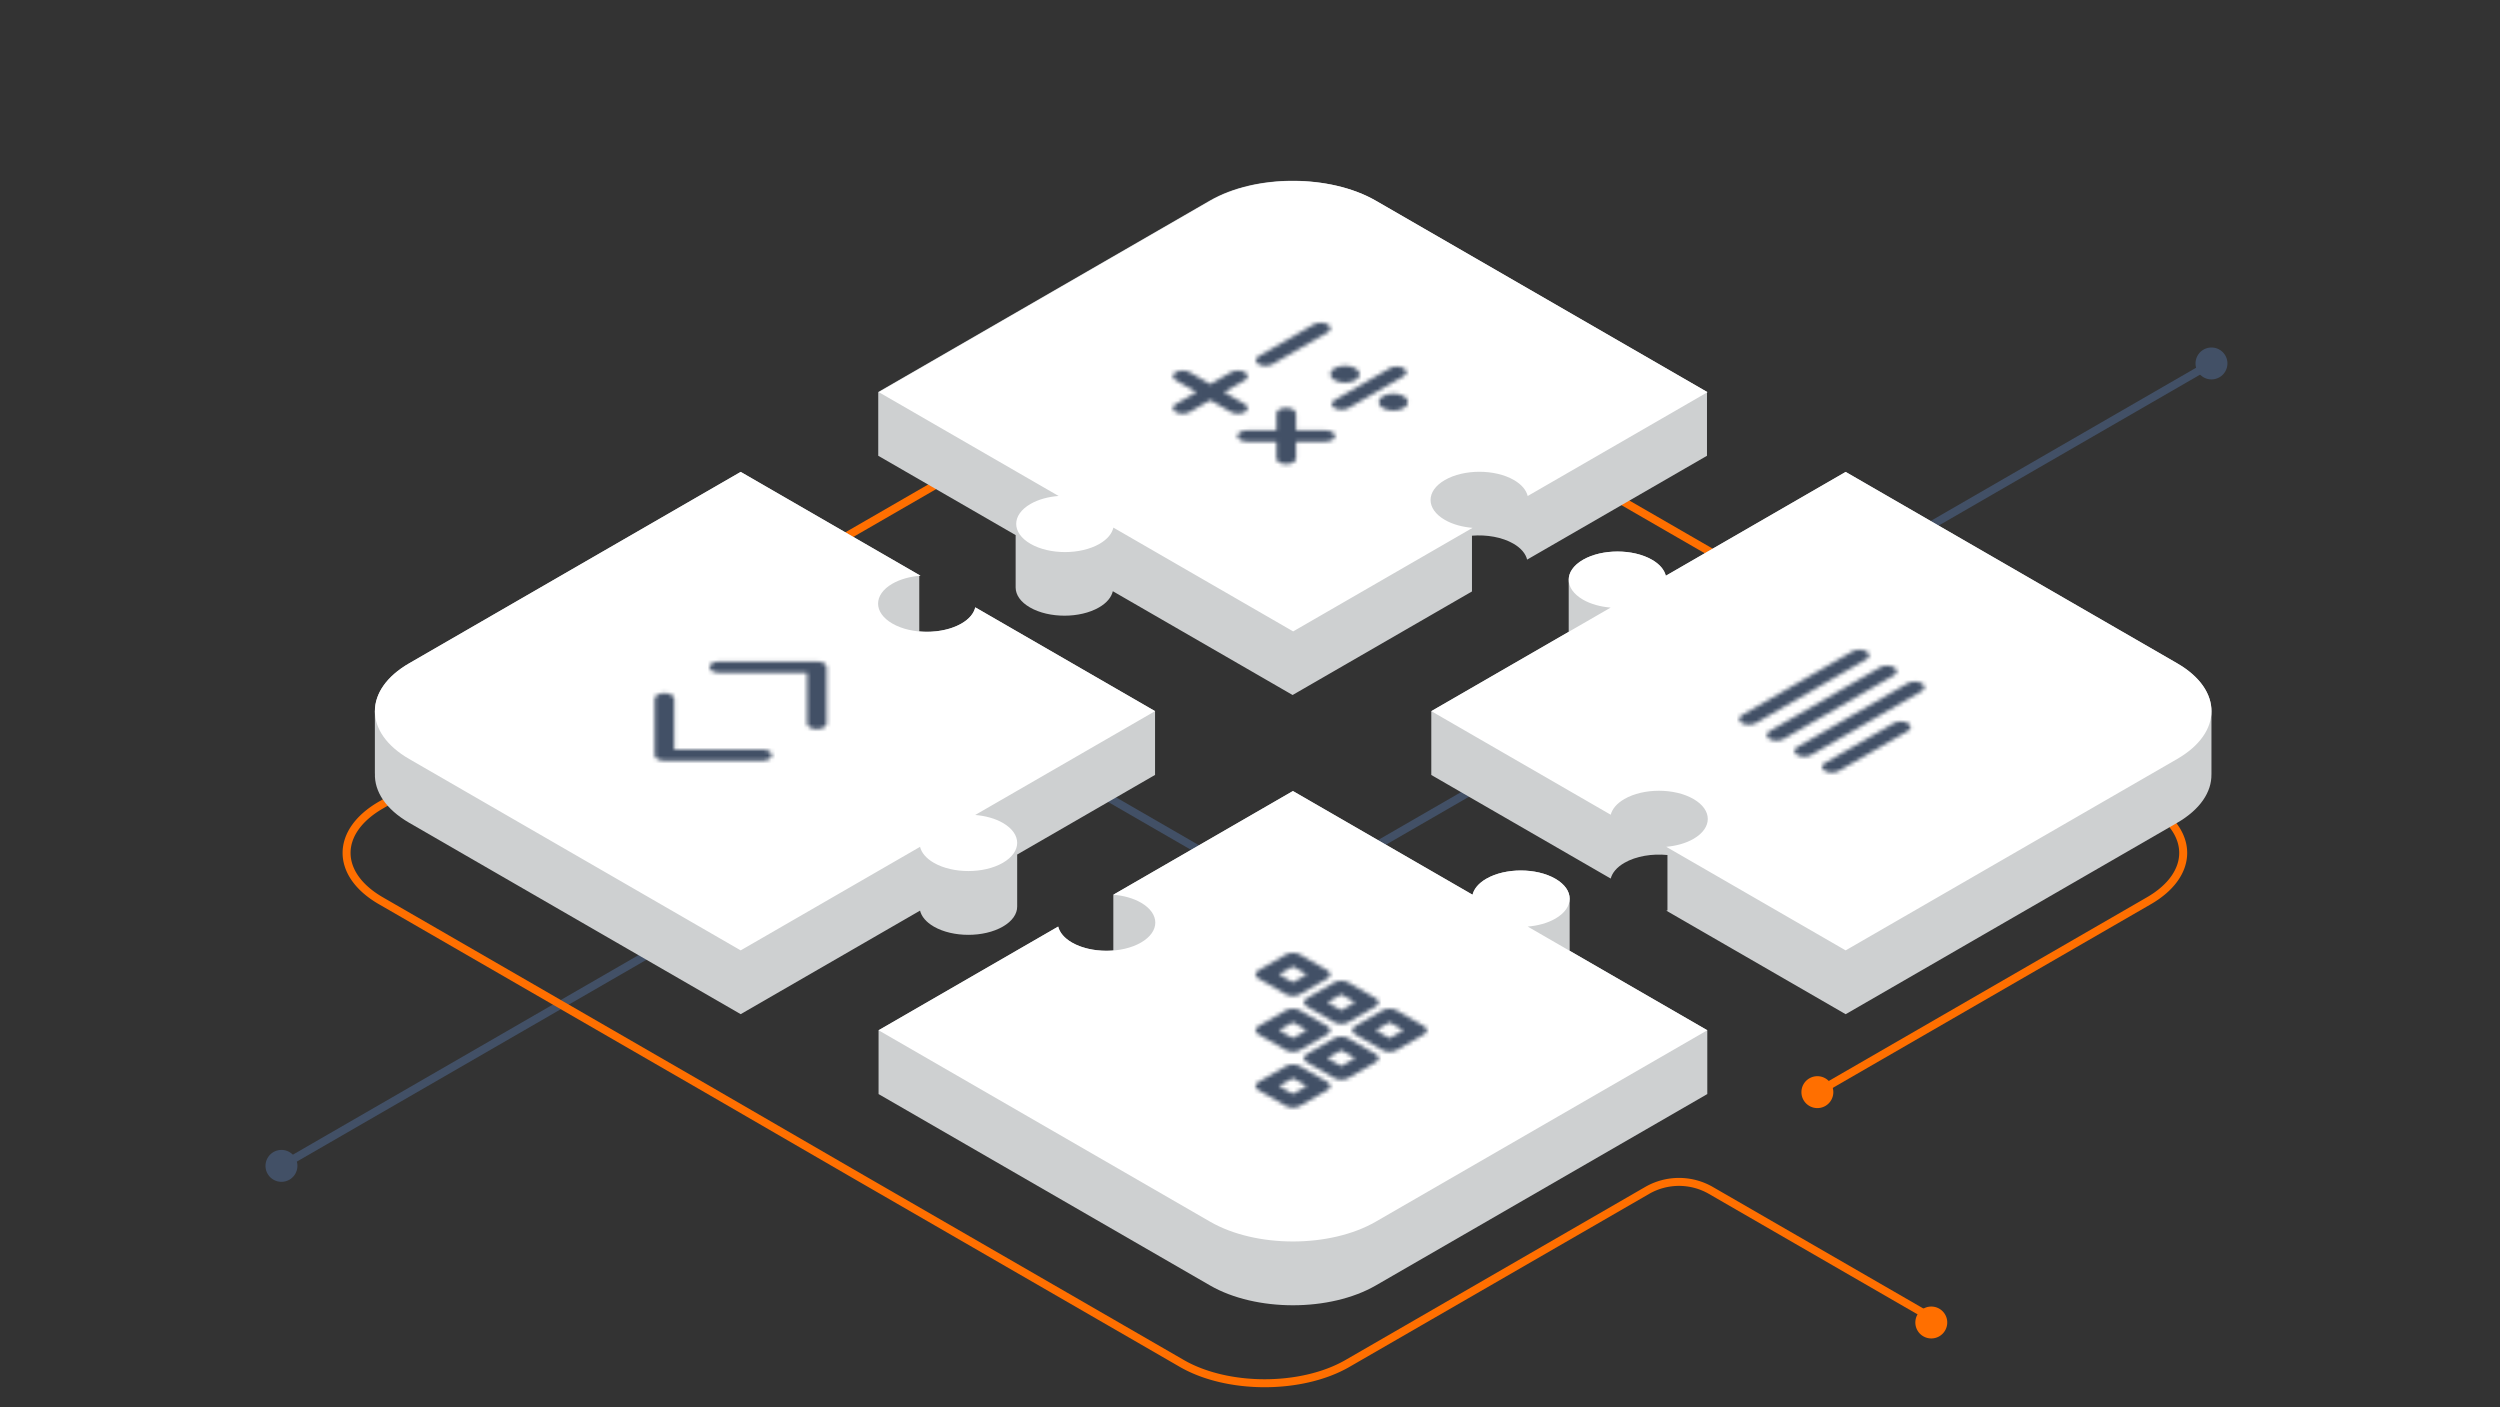 <svg height="353" width="627" xmlns="http://www.w3.org/2000/svg" xmlns:xlink="http://www.w3.org/1999/xlink"><rect width="100%" height="100%" fill="#333333" stroke="none"/><mask id="a" fill="#fff"><path d="m8.535 1.391-6.926 4c-.957.551-.958 1.448 0 1.999l6.926 3.998c.958.557 2.509.557 3.465 0l6.928-3.998c.956-.551.956-1.448 0-1.999l-6.928-4c-.479-.278-1.105-.415-1.732-.415s-1.254.137-1.733.415zm-1.732 5 3.465-2.001 3.463 2.001-3.463 1.999zm13.858 1.999-6.93 4c-.956.554-.956 1.447 0 1.999l6.93 4.001c.956.553 2.507.553 3.463 0l6.926-4.001c.958-.552.958-1.445 0-1.999l-6.926-4c-.479-.277-1.104-.414-1.731-.414s-1.255.137-1.732.414zm-1.733 4.999 3.463-2.001 3.467 2.001-3.467 1.999zm13.856 1.999-6.926 4.002c-.958.555-.958 1.449 0 2.001l6.926 4c.956.551 2.509.551 3.465 0l6.928-4c.956-.552.956-1.446 0-2.001l-6.928-4.002c-.479-.275-1.105-.412-1.732-.412s-1.254.137-1.733.412zm-1.734 5.003 3.465-2.001 3.465 2.001-3.465 1.999zm-22.515-5.003-6.926 4.002c-.958.555-.958 1.449 0 2.001l6.926 4c.958.551 2.509.551 3.465 0l6.928-4c.956-.552.956-1.446 0-2.001l-6.928-4.002c-.479-.275-1.105-.412-1.732-.412s-1.254.137-1.733.412zm-1.732 5.003 3.465-2.001 3.463 2.001-3.463 1.999zm13.858 1.999-6.93 4c-.956.553-.956 1.448 0 2.001l6.93 3.998c.956.555 2.507.555 3.463 0l6.926-3.998c.958-.553.958-1.448 0-2.001l-6.926-4c-.479-.276-1.104-.414-1.731-.414s-1.255.138-1.732.414zm-1.733 5 3.463-1.999 3.467 1.999-3.467 2.001zm-10.393 2.001-6.926 3.998c-.958.554-.958 1.447 0 2.001l6.926 4.001c.958.553 2.509.553 3.465 0l6.928-4.001c.956-.554.956-1.447 0-2.001l-6.928-3.998c-.479-.277-1.105-.414-1.732-.414s-1.254.137-1.733.414zm-1.732 4.997 3.465-1.999 3.463 1.999-3.463 2.001z" fill="#fff" fill-rule="evenodd"/></mask><mask id="b" fill="#fff"><path d="m28.625 1.354-27.712 16c-.958.555-.958 1.448 0 2 .956.554 2.505.554 3.463 0l27.712-15.999c.956-.551.956-1.445 0-2.001-.479-.276-1.104-.413-1.731-.413-.628 0-1.255.137-1.732.413zm6.928 4-27.714 16.002c-.954.553-.954 1.448 0 1.999.956.553 2.509.553 3.465 0l27.712-16c.958-.551.958-1.447 0-2.001-.479-.276-1.104-.414-1.731-.414-.628 0-1.255.138-1.732.414zm6.928 4-27.712 16.002c-.958.553-.958 1.448 0 1.999.956.553 2.507.553 3.463 0l27.714-16c.956-.551.956-1.447 0-2.001-.479-.276-1.106-.414-1.733-.414-.628 0-1.255.138-1.732.414zm-3.465 10-17.319 10.002c-.958.551-.958 1.448 0 1.999.956.553 2.507.553 3.463 0l17.321-9.999c.956-.555.956-1.448 0-2.002-.479-.275-1.104-.413-1.731-.413-.628 0-1.255.138-1.734.413z" fill="#fff" fill-rule="evenodd"/></mask><mask id="c" fill="#fff"><path d="m35.526 1.355-13.858 8.002c-.954.551-.954 1.444 0 1.999.958.553 2.509.553 3.465 0l13.856-8c.958-.553.958-1.449 0-2.001-.479-.276-1.104-.414-1.731-.414-.628 0-1.255.138-1.732.414zm5.197 10.999c-1.437.83-1.437 2.174 0 3.002 1.433.826 3.759.826 5.194 0 1.435-.828 1.435-2.172 0-3.002-.717-.412-1.657-.618-2.597-.618s-1.882.206-2.597.618zm13.854 0-13.854 8.001c-.958.554-.958 1.448 0 2.001.956.552 2.506.552 3.463 0l13.856-8c.956-.554.956-1.447 0-2.002-.479-.275-1.106-.412-1.734-.412-.627 0-1.254.137-1.731.412zm-53.693 1.003c-.956.551-.956 1.444 0 1.999l5.197 3-5.197 3.001c-.956.551-.956 1.446 0 1.999.956.551 2.507.551 3.465 0l5.195-3.001 5.198 3.001c.956.551 2.505.551 3.463 0 .956-.553.956-1.448 0-1.999l-5.196-3.001 5.196-3c.956-.555.956-1.448 0-1.999-.479-.276-1.106-.416-1.731-.416-.628 0-1.255.14-1.732.416l-5.198 2.998-5.195-2.998c-.478-.277-1.105-.416-1.732-.416s-1.255.139-1.733.416zm51.961 5.999c-1.435.826-1.435 2.171 0 3 1.437.828 3.763.828 5.197 0 1.435-.829 1.435-2.174 0-3-.718-.414-1.658-.622-2.598-.622s-1.881.208-2.599.622zm-26.698 4.343v4.242h-7.347c-1.354 0-2.449.635-2.449 1.414 0 .781 1.095 1.415 2.449 1.415h7.347v4.242c0 .781 1.097 1.414 2.451 1.414 1.352 0 2.449-.633 2.449-1.414v-4.242h7.349c1.352 0 2.449-.634 2.449-1.415 0-.779-1.097-1.414-2.449-1.414h-7.349v-4.242c0-.781-1.097-1.415-2.449-1.415-1.354 0-2.451.634-2.451 1.415z" fill="#fff" fill-rule="evenodd"/></mask><mask id="d" fill="#fff"><path d="m16.385.907c-1.352 0-2.449.633-2.449 1.413 0 .783 1.097 1.415 2.449 1.415h22.044v12.727c0 .783 1.097 1.415 2.451 1.415s2.449-.632 2.449-1.415v-14.142c0-.78-1.095-1.413-2.449-1.413zm-16.182 9.343v14.143c0 .781 1.095 1.412 2.449 1.412h24.495c1.352 0 2.449-.631 2.449-1.412 0-.783-1.097-1.417-2.449-1.417h-22.046v-12.726c0-.781-1.097-1.416-2.449-1.416-1.354 0-2.449.635-2.449 1.416z" fill="#fff" fill-rule="evenodd"/></mask><g fill="none" fill-rule="evenodd"><path d="m.424 352.769h626v-352h-626z"/><path d="m191.854 150.294 187.226 108.096m-121.264-74.083-187.227 108.095m484.051-201.247-230.997 133.367" stroke="#425066" stroke-width="2"/><path d="m74.59 292.402a4 4 0 1 0 -8.001 0 4 4 0 0 0 8 0m484.051-201.247a4 4 0 1 0 -8 0 4 4 0 0 0 8 0" fill="#425066"/><path d="m486.458 331.683-57.362-33.118a15.996 15.996 0 0 0 -16 0l-75.139 43.381c-11.478 6.627-30.09 6.627-41.568 0l-83.139-48-34.579-20.035-83.14-47.999c-11.477-6.628-11.477-17.374.001-24l83.14-48 34.641-20 83.136-48c11.481-6.628 30.092-6.628 41.571 0l83.136 48 34.643 20 83.138 48c11.478 6.625 11.478 17.371 0 24l-83.139 48" stroke="#ff6f00" stroke-width="2"/><path d="m488.368 331.683a4 4 0 1 0 -8 0 4 4 0 0 0 8 0m-28.57-57.773a4 4 0 1 0 -8 .001 4 4 0 0 0 8 0" fill="#ff6f00"/><path d="m244.596 152.322c-.341 1.487-1.487 2.926-3.468 4.068-2.881 1.663-6.837 2.318-10.574 1.976v-13.94c.102-.01.199-.03.301-.038l-45.091-26.033-83.138 48c-5.699 3.29-8.549 7.597-8.589 11.907h-.018v15.738h.012c-.163 4.46 2.699 8.95 8.594 12.354l83.139 48 44.984-25.97c.359 1.464 1.499 2.877 3.452 4.005 4.783 2.76 12.538 2.76 17.321 0 2.394-1.381 3.59-3.196 3.587-5.006v-13.065l34.579-19.964v-16l-45.091-26.033zm149.074 86.136v-13.03c.017-1.823-1.177-3.648-3.584-5.037-4.783-2.762-12.538-2.762-17.32 0-1.953 1.127-3.095 2.542-3.453 4.005l-45.045-26.004-45.045 26.005v13.988c-3.68.3-7.55-.361-10.38-1.993-1.953-1.129-3.095-2.542-3.453-4.007l-45.045 26.007v16l83.137 47.998c11.48 6.629 30.09 6.629 41.57 0l83.138-48v-16zm-48.697-188.15c-11.479-6.628-30.09-6.628-41.568 0l-83.139 48v16l34.459 19.896v13.208h.003c.03 1.788 1.221 3.57 3.582 4.931 4.783 2.761 12.537 2.761 17.32 0 1.98-1.142 3.127-2.58 3.468-4.067l45.09 26.031 44.984-25.972v-13.985c3.681-.3 7.55.36 10.381 1.993 1.952 1.128 3.094 2.542 3.452 4.007l45.107-26.042v-16l-83.139-47.999zm209.661 128.312h-.001c.117-4.428-2.748-8.877-8.603-12.257l-83.136-48-45.108 26.043c-.357-1.466-1.5-2.88-3.451-4.007-4.783-2.76-12.537-2.76-17.32 0-2.503 1.446-3.684 3.36-3.567 5.25h-.017v12.82l-34.461 19.895v16l45 25.98c.375-1.444 1.512-2.832 3.435-3.946 2.938-1.694 6.993-2.343 10.792-1.96v13.906c-.101.009-.202.03-.303.04l44.999 25.979 83.137-48c5.797-3.347 8.658-7.744 8.598-12.13h.006z" fill="#ced0d1"/><path d="m244.598 152.322c-.341 1.487-1.488 2.926-3.468 4.068-4.783 2.762-12.537 2.762-17.32 0-4.783-2.76-4.783-7.238 0-10 1.978-1.141 4.47-1.804 7.046-2.002l-45.09-26.033-83.14 48c-11.477 6.628-11.477 17.373 0 24l83.139 48 44.983-25.97c.36 1.464 1.5 2.877 3.454 4.005 4.783 2.76 12.538 2.76 17.32 0 4.783-2.76 4.783-7.24 0-10-1.952-1.128-4.403-1.786-6.941-1.993l45.108-26.042zm58.947-101.967-83.14 48 45.092 26.033c-2.576.196-5.066.861-7.048 2.002-4.78 2.763-4.78 7.238 0 10 4.783 2.763 12.538 2.763 17.322 0 1.98-1.142 3.127-2.581 3.466-4.067l45.091 26.032 44.986-25.972c-2.54-.207-4.99-.866-6.94-1.993-4.784-2.762-4.784-7.238 0-10 4.781-2.762 12.536-2.762 17.318 0 1.955 1.127 3.096 2.541 3.455 4.007l45.105-26.042-83.139-48c-11.478-6.627-30.089-6.627-41.568 0m114.242 94.042c-.358-1.466-1.5-2.88-3.452-4.007-4.783-2.762-12.538-2.762-17.32 0-4.785 2.762-4.785 7.238 0 10 1.952 1.127 4.4 1.786 6.94 1.993l-44.985 25.972 45 25.98c.375-1.444 1.51-2.834 3.436-3.946 4.782-2.761 12.536-2.761 17.32 0 4.784 2.763 4.784 7.239 0 10-1.924 1.112-4.334 1.769-6.835 1.986l45 25.979 83.14-48c11.48-6.627 11.48-17.372 0-24l-83.14-47.999zm-45.022 75.993c-1.952 1.127-3.095 2.541-3.452 4.007l-45.045-26.007-45.045 26.008c2.539.205 4.986.864 6.939 1.992 4.784 2.762 4.784 7.238 0 10-4.783 2.762-12.538 2.762-17.32 0-1.952-1.128-3.095-2.542-3.452-4.007l-45.045 26.007 83.138 48c11.478 6.627 30.091 6.627 41.569 0l83.139-48-45.045-26.008c2.539-.207 4.986-.865 6.939-1.993 4.784-2.76 4.784-7.237 0-10-4.782-2.76-12.538-2.76-17.32 0" fill="#fff"/><g fill="#425066"><path d="m-4.11 44.804h53.004v-48.829h-53.004z" mask="url(#a)" transform="translate(314 238)"/><path d="m-4.806 36.769h56.469v-40.829h-56.469z" mask="url(#b)" transform="translate(436 162)"/><path d="m-4.833 41.426h68.951v-45.485h-68.951z" mask="url(#c)" transform="translate(294 80)"/><path d="m-4.798 30.805h53.127v-34.9h-53.127z" mask="url(#d)" transform="translate(164 165)"/></g></g></svg>